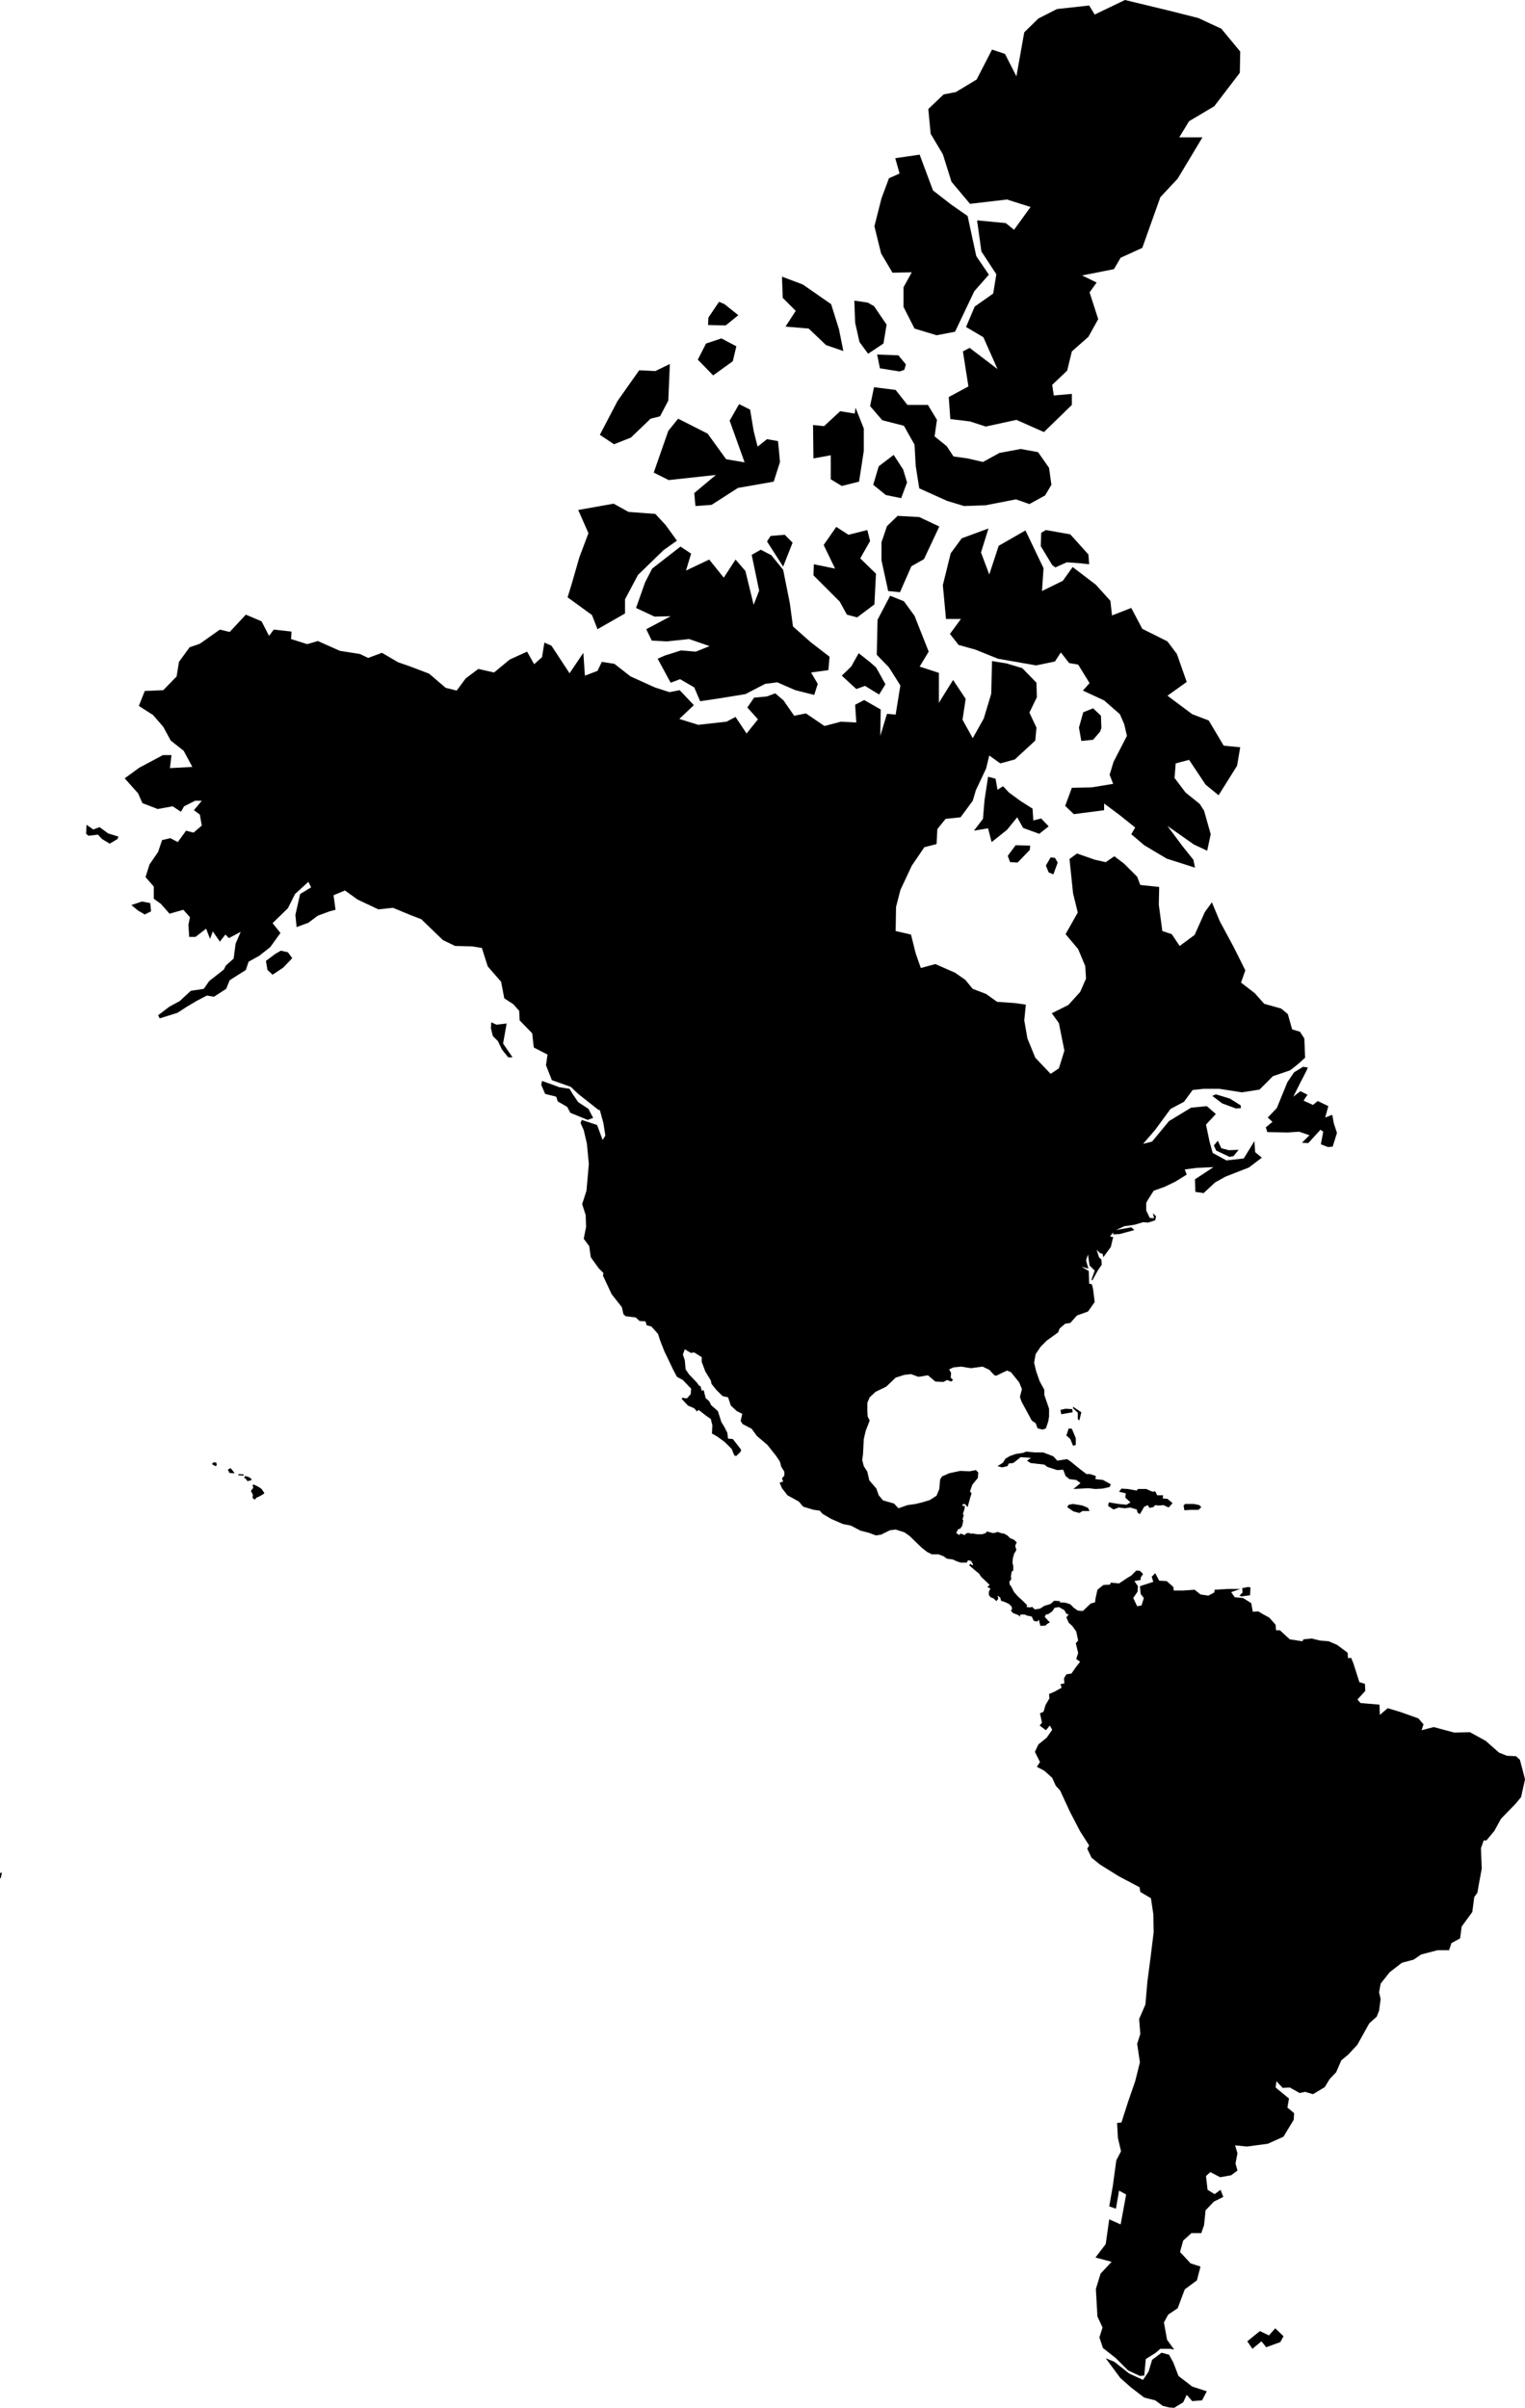 <?xml version="1.0" encoding="UTF-8"?>
<!-- Generator: Adobe Illustrator 23.0.1, SVG Export Plug-In . SVG Version: 6.00 Build 0)  -->
<svg xmlns="http://www.w3.org/2000/svg" xmlns:xlink="http://www.w3.org/1999/xlink" version="1.1" id="Layer_1" x="0px" y="0px" viewBox="0 0 387.7 611.9" style="enable-background:new 0 0 387.7 611.9;" xml:space="preserve">
<g>
	<polygon points="299.6,603.8 298.3,600.4 297.2,598.4 295.3,597.9 292.9,599.7 292,602.7 290.6,604.8 287.1,603.2 283.3,600.2    281.1,599.3 284.8,604.3 287.5,606.7 290.9,609.3 293.7,610 295.6,611.4 297.2,611.8 298.5,611.9 300.8,610.5 301.7,608.6    303.1,610.2 305.6,610 306.8,607.7 303.1,606.5  "></polygon>
	<polygon points="271.7,363 271.1,364.8 272.1,365.7 272.8,367.4 273.5,367.2 273.5,365.5 272.5,363.1  "></polygon>
	<polygon points="274.4,361 274.9,358.9 272.8,357.5 272.8,357.9 274,359 274,360.6  "></polygon>
	<polygon points="270.9,358 269.6,358.3 269.8,359.4 272.7,358.9 272.6,358.1  "></polygon>
	<polygon points="387.3,450.6 386.4,447.2 385.4,446.3 383.1,446.2 381.1,445.4 377.7,442.4 373.7,440.2 369.7,440.3 364.5,438.9    361.4,439.7 361.9,438.2 360.6,436.7 356.1,435.1 352.8,434.1 350.8,435.8 350.7,433.2 345.9,432.8 345.1,431.9 347.1,429.7    347,427.9 345.6,427.5 344.1,422.8 343.5,421.3 342.7,421.4 342.6,420 339.9,418 337.8,417.1 335.5,416.9 333.5,416.4 331.4,416.6    331.1,417.1 327.9,416.6 326.8,415.6 325.4,414.3 324.4,414.3 324.3,412.9 322.7,411.1 320.9,410.1 319.9,409.5 318.5,409.6    318.1,407.4 316,406.1 313.9,405.9 313,404.6 315.3,403.8 312.1,403.8 308.8,404 308.7,404.7 307.2,405.5 305.2,405.2 303.7,404    300.8,404.2 298.4,404.2 298.3,403.3 296.6,401.8 294.7,401.7 293.7,399.8 292.8,400.7 293.2,402 289.8,403.1 290,405.1    290.8,406.1 290.2,408 289.1,408.2 288.1,406.1 289.2,404.5 289.3,403.1 288.4,401.8 290,401.5 290,400.9 290.6,400 289.8,399.2    288.9,399.1 287.6,400.4 286.6,401 284.5,402.4 282.4,402.2 282.2,402.7 280.5,402.8 279,404 278.5,406.3 278.4,407.2 277.3,407.5    275.3,409.4 274,409.3 273,408.6 272.1,407.7 270.9,407.3 269.4,407.2 269.5,406.9 268,406.8 267.1,407.6 265.5,408.1 264.4,408.8    263.1,409 262.3,408.3 262.1,408.5 261,408.4 261.1,407.9 260.1,406.9 258.8,405.7 257.8,404.6 257.1,403.2 256.7,402.7 256.6,402    257.1,401.3 257,400.6 257.2,399.4 257.6,399.1 257.6,397.9 257.4,397.2 257.5,396 257.8,394.9 258.4,393.9 258.1,392.9    258.3,392.3 258.5,392 257.8,391.3 256.8,390.9 256.1,390.2 255.2,389.7 254.8,389.7 253.6,389.3 253.1,389.5 252.4,389.6    251.7,389.4 250.9,389.2 250.6,389.6 249.7,389.9 248.5,389.9 247.2,389.7 246.8,389.8 246.6,389.6 245.8,389.6 245.2,390.1    244.9,390 244.2,389.7 243.9,390.1 243.1,389.6 243.6,388.6 244.1,388.5 244.6,387.8 244.9,386.4 244.7,386.1 245,385.1    244.8,384.7 245.2,383.5 245.3,382.7 244.7,382.7 244.7,382.3 245.3,382.2 246,383 246.6,380.8 247,379.5 246.6,379 247.2,377.3    248.6,375.6 248.7,374.2 248.1,373.6 246.5,373.9 244.1,373.8 241.3,374.4 239.5,375.2 239,376 238.8,378.4 238.1,380.1    236.4,381.2 234.8,381.7 232.8,382.2 230.7,382.5 228.4,383.3 227.3,382.1 224.5,381.3 223.4,380 222.8,378.3 221,376.2 220.5,374    219.6,372.6 219.2,371 219.4,369.6 219.6,365.7 220.1,363.6 221.1,361 220.6,360 220.5,358.6 220.5,356.5 221.1,355.1 222.6,353.7    225.3,352.4 227.7,350.1 229.9,349.4 231.6,349.2 233.5,349.9 235.9,349.5 237.8,351.1 239.8,351.2 240.8,350.7 241.8,351.1    242.3,350.7 241.7,350.1 241.8,348.9 241.3,348 242.4,347.5 244.4,347.3 246.8,347.7 249.8,347.3 251.5,348.1 252.8,349.5    253.3,349.6 256,348.3 257,348.7 259.1,351.3 259.8,353 259.3,355 259.7,356.2 260.9,358.4 262.3,361 263.3,361.7 263.8,363    265.1,363.3 265.9,363 266.5,361.2 266.7,360 266.7,358 265.5,354.5 265.5,353.2 264.3,351 263.4,348.4 262.9,346.3 263.3,344.1    264.6,342.2 266.1,340.7 269,338.6 269.4,337.6 270.8,336.4 272.1,336.2 273.8,334.3 276.6,333.3 278.3,330.9 277.9,327.6    277.6,326.4 276.9,326.2 276.8,323 274.9,321.9 276.7,322.4 276.1,320.3 276.6,318.8 277,321.6 278.3,322.9 277.5,325.2    277.7,325.4 279.2,322.7 280.1,321.4 280,320.1 279.4,319.5 278.8,317.6 279.7,318.5 280.3,318.6 280.5,319.5 282.4,316.9    283,314.4 282.2,314.2 283,313.2 283,313.7 284.7,313.6 288.4,312.6 287.6,311.9 283.7,312.6 285.9,311.6 287.5,311.4 288.6,311.2    290.6,310.6 291.9,310.7 293.7,310.1 293.9,309.1 293.1,308.3 293.4,309.6 292.3,309.5 291.4,307.6 291.4,305.7 291.9,304.8    293.3,302.6 296.1,301.6 298.8,300.3 301.7,298.5 301.2,297.2 304.2,296.8 308.5,296.6 303.8,299.7 303.9,302.9 306,303.2    308.9,300.5 311.6,299 317.5,296.7 320.8,294.2 319.1,292.8 318.9,290 316.2,294.4 311.8,294.9 308.3,293 307.5,290.1 306.6,285.8    309.1,283.1 306.8,281.1 302.8,281.5 297.2,284.9 292.9,290.1 290.6,290.7 293.7,287.1 297.6,281.8 301,280 303.2,277 306,276.7    310,276.7 315.7,277.6 320.2,276.9 323.6,273.5 328,272 329.9,270.5 331.8,268.8 331.6,263.9 330.5,262.2 328.5,261.6 327.4,257.7    325.7,256.3 321.4,255.1 319,252.4 315.5,249.7 316.6,246.6 313.6,240.6 310.1,234.1 308.1,229.3 306.3,231.8 303.7,237.6    299.9,240.4 297.9,237.4 295.5,236.6 294.6,229.9 294.7,225.4 289.9,224.9 289.1,222.8 285.8,219.5 283.3,217.6 281.1,219.1    278.4,218.5 273.8,216.9 271.9,218.3 272.8,227 274,231.9 270.9,237.4 274.1,241.2 275.9,245.5 276.1,248.7 274.6,252.1    271.6,255.4 267.4,257.5 269.2,260 270.6,267 269.2,271.5 267.1,272.9 263.2,268.8 261.2,263.9 260.4,259.3 260.8,255.3    257.9,254.9 253.5,254.6 250.7,252.6 247.3,251.3 245.4,249 242.8,247.2 237.8,245 234.1,246 232.8,242.3 231.6,237.5 227.7,236.6    227.8,230.5 228.9,226.2 231.8,220 235,215.3 238.1,214.5 238.3,210.7 240.4,208.1 244.2,207.7 247.3,203.5 248.1,200.8    250.7,195.3 251.5,192 254.3,194 258,193 263.2,188.2 263.5,184.9 261.7,181.1 263.6,177.2 263.5,173.5 259.9,169.8 255.9,168.6    252.2,168 252,176.3 250.1,182.6 247.3,187.6 244.7,182.9 245.5,177.6 242.3,172.8 238.7,178.6 238.7,171 233.8,169.4 236.1,165.6    232.5,156.5 229.8,152.8 226.3,151.4 223.1,157.5 222.9,166.4 226,169.6 228.9,174.2 227.7,181.6 225.5,181.4 223.8,187    223.9,180.3 219.7,177.9 217.4,179.1 217.7,183.6 213.8,183.4 209.6,184.5 204.9,181.3 201.9,181.9 199.2,178 197.1,176.2    194.9,177 191.7,177.3 190,179.8 192.7,182.8 189.8,186.4 187,182.2 184.7,183.4 177.5,184.2 172.7,182.7 176.4,179.2 172.8,175.4    170.2,175.9 166.5,174.7 160.3,171.9 156.2,168.7 153,168.2 151.9,170.5 148.7,171.7 148.3,165.9 144.8,171.1 140.2,164.1    138.4,163.3 137.8,167 135.8,168.8 134,165.6 129.6,167.6 125.6,170.9 121.6,170 118.4,172.4 116.1,175.5 113.3,174.8 109.1,171.2    104.1,169.3 101.2,168.3 97.1,165.9 93.6,167.2 91.5,166.2 86.4,165.4 80.8,162.9 78.1,163.7 74,162.4 74.1,160.5 69.6,160    68.4,161.6 66.5,157.9 62.5,156.2 58.4,160.6 55.9,160 50.8,163.6 48.2,164.5 45.5,168.2 44.9,171.9 41.5,175.4 36.8,175.6    35.3,179.4 38.9,181.7 41.5,184.7 43.4,188.2 46.7,190.8 48.9,194.9 43.2,195.2 43.6,191.9 41.4,191.9 35.4,195.1 31.7,197.8    35.1,201.6 36.2,204.1 40.1,205.6 43.9,204.9 46,206.3 46.8,204.9 49.6,203.5 51.3,203.5 49.3,205.9 50.8,207 51.3,209.8    49.2,211.6 47.3,211.1 45.2,214 43.3,213 41.2,213.5 40.2,216.5 38,219.7 37,222.9 39.1,225.3 39.1,228.4 40.9,229.7 43.1,232.2    46.6,231.2 48.3,233.1 47.9,235 48.1,238.1 49.7,238.1 52.4,236 53.4,238.6 54.1,236.7 55.9,239.3 57.3,237.5 58.2,238.4    61.2,236.8 59.9,239.8 59.4,243.6 57.4,245.4 56.9,246.4 53.2,249.3 51.8,251.3 48.5,251.8 45.7,254.4 43.1,255.8 40.2,258    40.6,258.8 45.1,257.4 47.4,255.9 50.1,254.3 52.6,253 54.4,253.3 57.5,251.3 58.4,249.1 62.5,246.5 63.2,244.4 65.9,242.9    68.7,240.7 71.3,237.1 69.3,234.6 73.2,230.8 75,227.2 78.4,224.1 79.1,225.5 76.3,227.2 75.1,232.5 75.4,235.6 78.4,234.5    80.8,232.7 83.8,231.6 85.3,231.2 84.8,227.5 87.7,226.3 90.9,228.6 96.2,231.1 99.9,230.7 104.5,232.6 107.1,233.6 112.6,238.9    115.7,240.4 120,240.5 122.5,240.9 124,245.6 127.4,249.5 128.2,253.7 130.5,255.2 132,256.9 132.1,259.3 135.3,262.6 135.7,266.2    139.2,268 138.8,270.7 140.3,274.5 145.1,276.2 147,278 152.2,282.1 152.5,282.1 153.4,285.4 153.9,288.6 153.2,289.7 151.8,285.9    147.9,284.6 147.6,285.4 148.4,287.2 149.2,290.6 149.7,295.8 149.4,299.2 149.1,302.6 148,306 148.9,308.8 149,311.8 148.4,314.8    149.8,316.7 150.2,319.5 152.2,322.3 153.4,323.5 153.3,324.2 155.5,328.9 158.1,332.2 158.5,334 159.1,334.5 161.6,334.8    162.6,335.7 164.1,335.8 164.4,336.8 165.6,337.1 167.3,339 167.8,340.6 168.9,343.4 170.1,345.9 171.1,348 172.1,349.9    173.6,350.7 175.7,352.9 175.6,354.3 174.6,355.4 173.5,355.2 173.3,355.5 174.9,357.2 176.5,357.9 177.2,358.7 177.6,358.3    179.4,359.7 180.7,360.6 181.1,362.2 181,364.3 182.4,365.1 184.3,366.5 186,368.2 186.7,369.9 187.2,370 188.3,368.9 188.4,368.4    187.4,367.1 186.3,365.7 185.1,365.6 184.9,364.1 184.2,362.7 183.4,361.4 182.5,358.6 180.8,357.1 180.3,356.1 179.4,355.3    178.9,353.3 178.4,353.4 178.1,352.3 177.7,352.1 177.2,351.4 175.2,349.3 174.3,348 174.1,345.7 173.6,344.2 174.1,342.9    175.6,343.8 176.5,343.7 178.4,344.9 178.4,346.1 179.3,348.5 180.7,350.8 180.9,351.7 182.1,353.2 183.7,354.8 185.1,355.1    185.8,357.2 187.3,358.6 188.7,359.3 188.3,361.1 188.8,361.9 191.1,363.1 192.4,364.9 195.1,367.2 197.4,370.1 198.3,371.5    198.6,372.7 199.4,374 199.4,375 198.8,375.7 199.1,376.5 198.2,376.8 198.8,378.2 200.2,380 203.1,381.6 204.2,382.9 206.9,383.7    208.4,383.9 209.1,384.7 211.3,386 214.3,387.3 216.3,387.7 218.8,389 220.8,389.5 222.7,390.2 224,390 226.2,388.9 227.7,388.7    229.9,389.4 231.2,390.3 234.3,393.3 235.7,394.4 236.9,395 238.6,395 239.9,395.5 240.7,396.1 242.2,396.3 243.3,396.8    244.2,397.1 245.8,397.1 246.1,396.5 246.9,396.7 247.4,397.6 247.2,397.8 246.7,397.4 246.4,397.8 247.8,399 248.9,399.9    249.5,400.8 250.7,401.9 251.6,402.8 251,403.3 251.8,403.7 251.4,404.5 251.4,405.3 251.8,405.9 252.6,406.2 253.3,406.9    253.8,406.3 253.6,405.5 254.3,406 254.5,406.8 255.4,407.1 256.5,407.6 257.2,408.3 257.3,408.9 257,409.3 257.5,409.9 259,410.5    259.3,410.9 259.4,410.3 260.5,410.3 261.2,410.6 262.3,410.8 262.8,411.9 263.7,412.1 264.1,411.6 264.5,413.2 265.8,413.1    266.2,412.7 266.9,412.3 265.6,410.9 265.9,410.3 266.5,410.2 267.5,409.5 268.1,408.6 269.2,408.4 270.6,409.2 271.1,410.1    271.7,410.3 271.1,411 271.7,412.4 272.6,413.2 273.6,414.6 274.1,416.9 273.5,417.6 274.1,420.1 273.6,421.6 274.6,422.3    273.5,423.7 272.4,425.3 271.1,425.5 270.5,426.5 270.6,427.8 269.6,428 269.9,428.9 268.1,429.9 266.7,430.5 266.8,431.6    265.8,433.3 265.3,435 264.4,435.4 264.9,437.8 264.3,438.5 265.9,439.7 266.9,438.5 267.5,439.6 266.1,441.6 264,443.3    263.1,445.2 264.4,447.8 263.6,449 265.5,450 267.5,451.8 268.4,453.8 269.5,455 272,460.4 274.6,465.4 276.9,469 276.4,469.8    277.5,472.1 279.6,473.8 284.4,476.8 289.7,479.6 289.9,480.8 292.6,482.4 293.2,486.4 293.3,491 292.5,497.5 291.7,503.6    291.2,509.4 289.6,513.1 289.9,516.9 289.1,519.4 289.8,524.1 288.6,528.9 286.8,534.1 285.1,539.4 284,539.5 284.2,543.3    285,546.7 283.8,549 282.9,555.6 282,560.7 283.7,561.3 284.5,556.7 286.3,557.7 284.9,565.3 282,564 281.1,570.3 278.5,573.7    282.6,574.8 279.8,577.8 278.6,581.7 279,588.7 280.3,591.5 279.5,594 280.4,596.7 283.7,599.3 286.8,602.4 289.8,603.8    290.9,603.7 291.3,599.5 293.7,598 295,596.9 297.4,596.9 298.5,597.1 296.7,594.6 295.9,590.2 297,588.2 299.4,586.6 301.2,581.8    304.3,579.5 305.2,576 302.7,575.2 300,572.3 300.8,569.4 302.9,567.5 305.4,567.5 306.1,565.5 306.5,561.7 308.6,559.5 311,558.3    310.3,556.5 308.8,557.6 307,556.5 306.6,553 307.7,552 310.2,553.3 313,552.8 314.6,551.6 314.1,549.8 314.6,547.2 314,545.2    317,545.5 322.3,544.8 326.3,543 328.9,538.7 329,537 327.3,535.6 327.7,533.3 324.3,530.5 324.5,528.9 326.1,530.6 327.9,530.5    330.4,531.9 331.8,531.6 333.8,532.2 336.8,530.4 338,528.4 339.7,526.6 341,523.6 342.8,522.1 345.1,519.6 348.1,514.2 350,512.5    350.6,511 351,508 350.6,506.3 351,504.1 353.3,501.2 356.4,498.8 359.4,498 361.3,496.7 365.5,495.6 368.4,495.6 369,493.8    371.2,492.6 371.6,489.6 374.3,485.9 374.8,482.1 375.6,481 375.9,479.2 376.7,474.9 376.5,469.7 377.2,467.7 377.9,467.7    379.9,465.3 381.6,462.2 385.3,458.4 386.7,456.7 387.7,452.2  "></polygon>
	<polygon points="245.1,128.6 250.6,128.4 258.3,126.9 261.7,128.1 265.7,125.9 267.3,123.2 266.7,118.9 263.9,114.9 259.5,114.1    254.1,115.1 249.9,117.4 246,116.5 242.4,116 240.7,113.4 237.6,110.9 238.2,106.7 235.9,102.9 230.7,102.9 227.7,99.1 222.2,98.4    221.2,103.2 224.3,106.8 229.8,108.2 232.5,113 232.8,118.4 233.7,124.1 240.8,127.3  "></polygon>
	<polygon points="201.5,137.9 199.5,135.9 195.9,136.2 195,137.6 199.1,144  "></polygon>
	<polygon points="229.1,126.6 230.6,122.6 229.6,119.3 227.2,115.6 223.4,118.5 222,123.2 225.2,125.8  "></polygon>
	<polygon points="214,123.5 218.4,122.4 219.6,114.6 219.6,108.9 217.5,103.6 217.3,105.1 213.6,104.5 209.5,108.3 206.7,108    206.8,116.5 211.2,115.7 211.2,121.8  "></polygon>
	<polygon points="228.8,150.5 231.7,143.9 234.9,142.1 238.8,133.8 233.7,131.4 228.2,131.1 225.5,133.7 224.1,137.8 224.1,142.4    225.8,150.2  "></polygon>
	<polygon points="187.7,80.1 184.2,77.3 182.8,76.7 180.1,80.7 180,82.6 184.5,82.7  "></polygon>
	<polygon points="202.3,79 199.7,83 205.6,83.5 210,87.7 214.4,89.2 213.3,83.7 211.3,77.3 204.1,72.3 198.8,70.3 199,75.7  "></polygon>
	<polygon points="264.6,138.8 267.5,143.6 268.3,144.2 271.2,142.9 274.1,143.1 276.9,143.4 276.7,140.9 272.1,135.8 265.9,134.7    264.7,135.4  "></polygon>
	<polygon points="218.5,86.9 220.7,89.9 224.6,87.3 225.4,82.5 222.2,77.8 220.6,76.9 217.2,76.4 217.4,82  "></polygon>
	<polygon points="226.9,69.3 231.8,69.2 229.7,73 229.7,78 232.5,83.5 238.1,85.2 242.8,84.3 247.7,74 251.4,69.8 248.2,65.1    246,54.9 241.7,51.9 237.2,48.4 233.8,39.3 227.6,40.2 228.7,44.1 226,45.3 224.1,50.4 222.3,57.5 224,64.4  "></polygon>
	<polygon points="229.9,94 230.3,92.6 228.4,90.3 223,90.1 223.7,93.6 228.7,94.4  "></polygon>
	<polygon points="266.6,210 264.7,208 262.7,208.5 262.5,205.5 259.5,203.6 256.5,201.4 255,199.8 253.6,200.7 253.1,197.9    251.2,197.4 250.3,203.3 249.9,208.1 247.6,211.1 251.2,210.5 252.1,214 256,210.9 258.6,207.7 260.1,210.4 264.2,211.9  "></polygon>
	<polygon points="279.7,185.9 280,185 279.9,181.9 277.9,180 275.4,181 274.3,184.9 274.9,188.3 277.9,188  "></polygon>
	<polygon points="239.7,39.2 241.9,46.2 246.6,51.8 256,50.7 262,52.6 257.8,58.4 255.7,56.7 248.4,56 249.5,63.9 253.3,69.7    252.5,74.6 247.8,77.9 245.6,83.1 250,85.7 253.6,93.8 246.5,88.4 244.8,89.3 246.2,98.2 241.2,100.9 241.6,106.5 246.6,107.1    250.6,108.4 258.4,106.7 265.4,109.8 272.5,102.9 272.5,100.1 267.9,100.5 267.5,97.8 271.3,94.2 272.5,89.3 276.7,85.6    279.2,81.1 277,74.3 278.8,71.8 275.1,70 283.2,68.4 284.9,65.5 290.4,63 295,50.1 299.4,45.4 305.7,34.9 299.8,34.9 302.3,30.8    308.7,27 315.2,18.5 315.3,13.1 310.5,7.3 304.7,4.6 297.6,2.8 291.8,1.4 286,0 278.3,3.7 276.9,1.4 268.7,2.3 264,4.7 260.4,8.2    258.4,19.4 255.5,13.7 252.2,12.6 248.3,20.2 243,23.4 239.9,24 236,27.7 236.6,34  "></polygon>
	<polygon points="302.3,193.1 306.5,199.4 309.8,202.1 314.5,194.6 315.3,189.9 311.1,189.5 307.3,183.1 303.1,181.5 296.8,176.8    301.7,173.3 299.2,166.2 296.8,163 290.4,159.8 287.6,154.5 282.7,156.4 282.3,152.7 278.6,148.6 272.7,144.1 270.2,147.6    264.9,150.2 265.3,144.4 260.7,134.8 253.9,138.7 251.5,146 249.4,140.4 251.3,134.3 244.5,136.8 241.7,140.6 239.7,148.7    240.5,157.3 244.3,157.3 241.5,161.1 243.7,163.9 248,165.1 253.7,167.4 263.4,169.1 268.2,168.1 269.7,165.8 271.8,168.5    274.1,168.9 277,173.6 275.3,175.5 280.7,178 284.7,181.5 285.8,184 286.5,187 283.1,193.6 282.1,196.9 283,199.2 277.5,200.1    272.5,200.2 270.8,204.8 273,206.9 280.7,205.9 280.7,204.2 284.6,207.1 288.6,210.3 287.6,212 290.9,214.8 296.6,218.2    303.8,220.5 303.4,218.5 300.6,215 296.8,209.9 303.5,214.6 306.9,216.2 307.8,212 306.1,206 305,204.3 301.4,201.4 298.6,197.7    298.9,194  "></polygon>
	<polygon points="256.2,217.5 256.8,219.1 258.7,219.2 261.8,216 261.9,214.9 258.2,214.8  "></polygon>
	<polygon points="332,272.4 332.5,271.3 331.3,271.1 329,272.5 327.3,275 324.6,281.6 322.3,284 323.5,285.1 321.8,286.5    322.2,287.7 327.4,287.8 330.3,287.6 332.9,288.5 331,290.4 332.6,290.5 335.7,287.1 336.4,287.6 335.8,290.8 337.6,291.5    338.8,291.4 339.9,287.9 339.1,285.5 338.7,283.3 336.9,284 337.7,281.1 335,279.8 333.8,280.8 331.4,279.7 332.4,278.2    330.6,277.3 328.8,278.7 330.6,275.1  "></polygon>
	<polygon points="218.3,166 216.4,169.4 214,171.7 217.7,175.1 219.9,174.3 223.5,176.5 225.1,173.9 223.5,171 222.7,169.6    221.1,168.2  "></polygon>
	<polygon points="267.8,222.2 268.9,219.2 268.2,218 267.1,217.9 266.1,219.6 265.9,220 266.6,221.7  "></polygon>
	<polygon points="210.9,166.9 206.1,163.2 201.6,159.2 200.8,153.3 199.1,144.8 196.1,141.1 193.4,139.7 191.1,141 193,150.1    191.6,153.7 189.5,145.1 187,142.2 184,146.8 180.3,142.2 174.4,145 175.7,140.7 173,138.9 165.8,144.5 164,148 161.7,154.5    166.4,156.7 170.5,156.6 164.3,159.9 165.7,162.8 169.5,163 175.2,162.4 180.4,164.2 176.9,165.6 173.1,165.3 169,166.6    167.2,167.4 170.5,173.5 172.9,172.6 176.5,174.7 178,178.2 182.7,177.5 189.5,176.4 194.5,173.8 197.6,173.4 202.2,175.4    207,176.6 207.9,173.8 206.2,170.9 210.6,170.3  "></polygon>
	<polygon points="221.2,137.5 220.5,134.7 215.7,135.9 212.6,133.9 209.4,138.5 212.3,144.5 206.9,143.4 206.8,146.2 213.5,152.9    215.3,156.2 217.9,156.9 222.3,153.6 222.7,145.8 218.7,141.9  "></polygon>
	<polygon points="186.3,91.8 187.2,88 183.4,86 179.5,87.3 177.4,91.4 181.3,95.4  "></polygon>
	<polygon points="310.5,291.8 309.6,289.9 308.6,291.1 309.2,292.4 312.6,294 313.6,293.8 314.9,292.2 312.4,292.3  "></polygon>
	<polygon points="315.4,280.9 312.7,279.2 309.1,278.1 308.2,278.5 310.7,280.4 314.2,281.7 315.5,281.6  "></polygon>
	<polygon points="150.8,284.1 149.6,281.8 147,280.1 145.7,278.2 144.8,276.7 142.2,276.3 140.6,275.7 137.8,274.7 137.6,275.7    138.6,278 141.4,278.7 141.8,279.9 144.2,281.3 145,282.8 149.4,284.6  "></polygon>
	<polygon points="128.8,260.1 126.2,260.4 124.9,259.8 124.8,261.3 125.3,263.3 126.6,264.6 127.6,266.7 129.2,268.7 130.3,268.7    127.9,265.2  "></polygon>
	<polygon points="151.9,159.9 158.9,155.9 158.9,152.3 162.2,146.1 168.7,139.8 172.1,137.4 169.2,133.4 166.6,130.6 159.8,130.1    156,128 147,129.6 149.6,135.5 147.3,141.6 145.4,148.2 144.3,151.8 150.5,156.3  "></polygon>
	<polygon points="160.4,111.2 165.4,106.4 167.8,105.8 169.9,101.8 170.3,92.5 166.6,94.3 162.5,94.1 157,101.9 152.5,110.5    156.1,112.9  "></polygon>
	<polygon points="166.2,120.1 170,122 182,120.7 176.5,125.3 176.8,128.6 180.9,128.3 187.6,124 196.7,122.4 198.3,117.4    197.8,112.1 195,111.6 192.6,113.5 191.6,109.5 190.7,104.1 187.9,102.7 185.5,106.9 189.3,117.5 184.6,116.7 179.9,110.2    172.4,106.4 169.9,109.5  "></polygon>
	<polygon points="280.3,378.3 282.1,377.9 282.4,377.2 280.4,376.1 278.5,375.9 278.6,375.1 277.1,374.6 276.2,374.6 274.5,373.3    272.3,371.5 271.3,370.8 268.8,371.2 267.8,370.1 265.2,369.1 263.1,369.1 260.8,368.9 260.2,369.2 258.2,369.5 256.8,370    255.6,370.7 255,371.7 253.6,372.6 254.8,372.9 256.1,372.6 256.5,371.9 257.6,371.8 259.5,370.3 262.1,370.5 261.1,371.2    262,371.8 265.5,372.2 266.3,372.8 268.8,373.6 270.3,373.5 270.9,375.1 271.9,375.9 273.6,376.1 274.7,376.9 272.9,378.4    276.7,378.2 278.5,378.4  "></polygon>
	<polygon points="322.6,593.5 320.3,592.4 317.1,595 318.4,596.9 320.7,595 321.9,596.5 325.5,595.2 326.3,593.7 324.2,591.7  "></polygon>
	<polygon points="284.4,383.1 286,383.3 287.3,383.1 289,383.6 289.2,384.4 289.8,384.8 290.9,382.9 291.8,382.5 292.2,383.2    293.2,383 293.7,382.5 294.6,382.6 295.8,382.5 297.1,383.1 298.1,382 296.8,380.9 295.6,380.8 295.7,380 294.2,380 293.7,379    293,379.1 291.4,378.4 289.3,378.4 289,378.8 286.7,378.4 285.1,378.3 284.5,379.1 286.2,379.5 286.1,380.6 287.4,381.8    286.4,382.4 284.4,382.2 281.9,381.8 281.7,382.7 283.1,383.6  "></polygon>
	<polygon points="275.2,382.6 273.4,382.3 272.8,382.2 271.7,382.4 271.3,383 272.9,384.1 274.4,384.5 275.2,384 277,384    276.6,383.2  "></polygon>
	<polygon points="301.3,382.2 300.9,382.6 301.1,383.8 302.7,383.7 304.7,383.7 305.4,383 304.9,382.5 303.5,382.2  "></polygon>
	<polygon points="315.6,405.7 317.8,405.4 317.9,403.4 317.3,403.3 315.8,403.6 315.9,404.7 315.1,405.5  "></polygon>
	<polygon points="54.4,371.6 54,371.9 53.9,372.1 54.8,372.6 55.1,372.4 55,371.7  "></polygon>
	<polygon points="25.3,210.2 23.7,210.8 22,209.6 21.9,211.9 22.5,212.4 24.9,212.1 25.9,213.2 27.9,214.4 29.9,213.2 30.1,212.6    27.5,211.8  "></polygon>
	<polygon points="36.1,229.1 33.4,230 35.1,231.4 36.8,232.4 38.4,231.6 38.2,229.5  "></polygon>
	<polygon points="60.5,374.9 61.9,375 62,374.7 60.7,374.6  "></polygon>
	<polygon points="66.1,378.1 65.6,377.8 64.6,377.3 64.4,377.3 64.2,377.5 64.4,378.1 64,378.6 63.8,378.9 64.3,379.9 64.2,380.7    64.8,381.1 65.2,380.6 66.1,380.2 67.1,379.6 67.2,379.4 66.5,378.4  "></polygon>
	<polygon points="63.3,375.4 62.4,375.1 62.1,375.4 62.1,375.6 62.5,375.8 62.9,376.4 63.8,376.2 64,375.9  "></polygon>
	<polygon points="58.6,373.1 57.9,373.5 58,373.6 58.3,374.3 59.3,374.4 59.5,374.4 59.6,374.3 58.8,373.3  "></polygon>
	<polygon points="71.4,241.6 70,242.4 67.6,244.2 68,246.5 69.3,247.7 72,245.9 74.3,243.5 73.2,242  "></polygon>
	<polygon points="0,476 0,476 0,477.4 0.2,477.2 0.5,475.9  "></polygon>
</g>
</svg>
